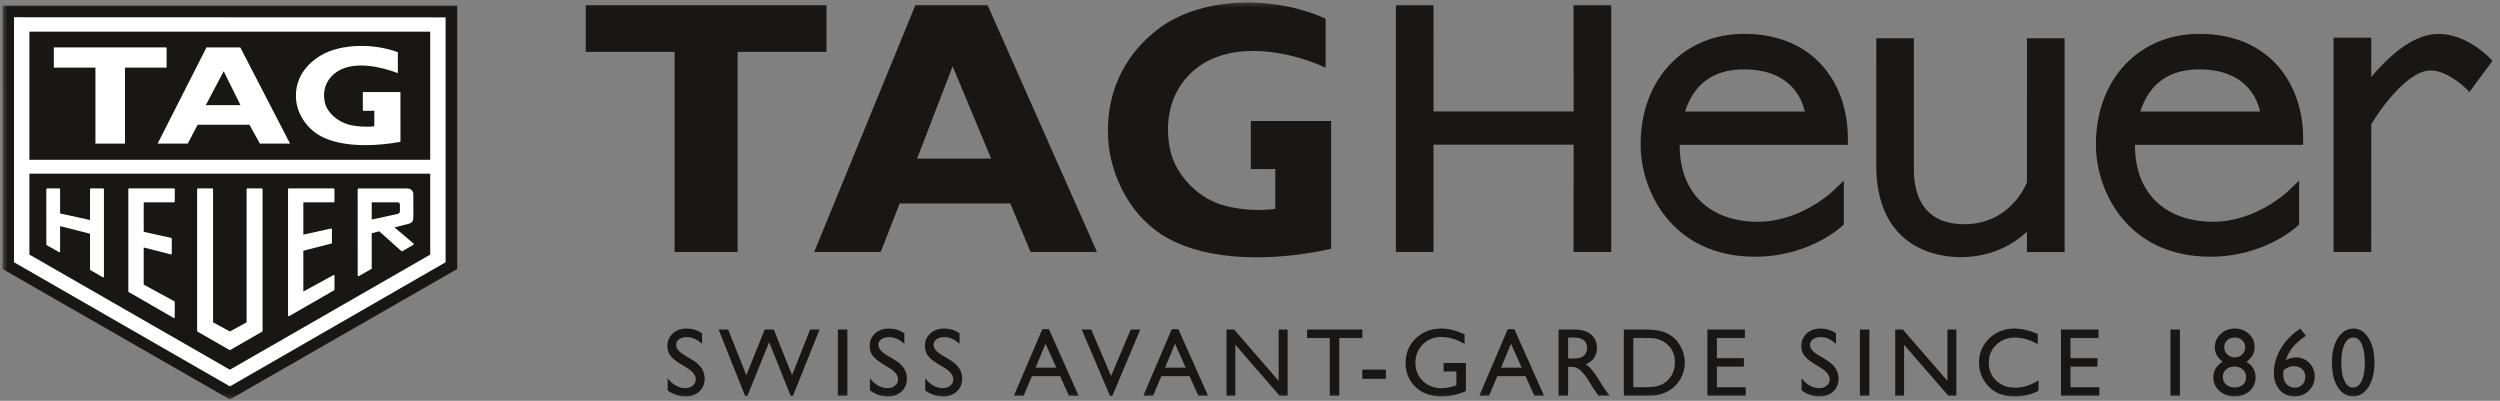 <svg viewBox="0 0 499 80" fill="none" xmlns="http://www.w3.org/2000/svg">
<rect x="0" y="0" width="499" height="80" fill="#808080" stroke="none"/>
<mask id="mask0_152_13206" style="mask-type:luminance" maskUnits="userSpaceOnUse" x="0" y="0" width="499" height="80">
<path d="M0.502 79.723H498.502V0.34H0.502V79.723Z" fill="white"></path>
</mask>
<g mask="url(#mask0_152_13206)">
<path d="M137.138 73.435L135.702 72.562C134.801 72.011 134.158 71.468 133.781 70.934C133.399 70.401 133.203 69.788 133.203 69.094C133.203 68.052 133.565 67.208 134.29 66.555C135.007 65.905 135.942 65.578 137.098 65.578C138.2 65.578 139.207 65.893 140.133 66.513V68.647C139.18 67.739 138.158 67.285 137.064 67.285C136.448 67.285 135.942 67.426 135.545 67.712C135.148 67.997 134.95 68.362 134.95 68.806C134.95 69.203 135.099 69.572 135.391 69.915C135.684 70.26 136.153 70.624 136.803 71.004L138.242 71.862C139.842 72.83 140.646 74.056 140.646 75.549C140.646 76.606 140.297 77.47 139.587 78.132C138.88 78.794 137.957 79.124 136.826 79.124C135.525 79.124 134.339 78.72 133.268 77.911V75.517C134.29 76.817 135.466 77.465 136.811 77.465C137.401 77.465 137.895 77.298 138.289 76.969C138.681 76.638 138.88 76.224 138.88 75.723C138.88 74.919 138.294 74.155 137.138 73.435Z" fill="#181716"></path>
<path d="M161.698 65.774H163.584L158.26 79.04H157.823L153.523 68.297L149.169 79.04H148.722L143.435 65.774H145.341L148.968 74.88L152.64 65.774H154.446L158.093 74.88L161.698 65.774Z" fill="#181716"></path>
<path d="M167.236 65.774H169.134V78.976H167.236V65.774Z" fill="#181716"></path>
<path d="M177.508 73.435L176.074 72.562C175.173 72.011 174.528 71.468 174.148 70.934C173.769 70.401 173.58 69.788 173.58 69.094C173.58 68.052 173.935 67.208 174.66 66.555C175.379 65.905 176.317 65.578 177.468 65.578C178.572 65.578 179.58 65.893 180.503 66.513V68.647C179.55 67.739 178.533 67.285 177.436 67.285C176.818 67.285 176.314 67.426 175.917 67.712C175.521 67.997 175.325 68.362 175.325 68.806C175.325 69.203 175.468 69.572 175.761 69.915C176.059 70.26 176.528 70.624 177.173 71.004L178.612 71.862C180.215 72.83 181.019 74.056 181.019 75.549C181.019 76.606 180.666 77.47 179.959 78.132C179.25 78.794 178.329 79.124 177.198 79.124C175.9 79.124 174.712 78.72 173.642 77.911V75.517C174.662 76.817 175.843 77.465 177.183 77.465C177.773 77.465 178.267 77.298 178.659 76.969C179.054 76.638 179.25 76.224 179.25 75.723C179.25 74.919 178.669 74.155 177.508 73.435Z" fill="#181716"></path>
<path d="M188.539 73.435L187.105 72.562C186.199 72.011 185.559 71.468 185.179 70.934C184.8 70.401 184.609 69.788 184.609 69.094C184.609 68.052 184.968 67.208 185.688 66.555C186.41 65.905 187.345 65.578 188.499 65.578C189.601 65.578 190.613 65.893 191.528 66.513V68.647C190.581 67.739 189.563 67.285 188.467 67.285C187.851 67.285 187.343 67.426 186.946 67.712C186.554 67.997 186.353 68.362 186.353 68.806C186.353 69.203 186.504 69.572 186.794 69.915C187.09 70.26 187.559 70.624 188.204 71.004L189.64 71.862C191.248 72.83 192.047 74.056 192.047 75.549C192.047 76.606 191.695 77.47 190.987 78.132C190.278 78.794 189.36 79.124 188.231 79.124C186.926 79.124 185.742 78.72 184.671 77.911V75.517C185.69 76.817 186.871 77.465 188.214 77.465C188.804 77.465 189.295 77.298 189.69 76.969C190.084 76.638 190.278 76.224 190.278 75.723C190.278 74.919 189.7 74.155 188.539 73.435Z" fill="#181716"></path>
<path d="M210.839 73.388L208.695 68.612L206.703 73.388H210.839ZM208.045 65.709H209.372L215.285 78.973H213.352L211.595 75.07H205.973L204.326 78.973H202.385L208.045 65.709Z" fill="#181716"></path>
<path d="M225.703 65.774H227.603L222.011 79.04H221.569L215.912 65.774H217.81L221.765 75.053L225.703 65.774Z" fill="#181716"></path>
<path d="M236.674 73.388L234.53 68.612L232.541 73.388H236.674ZM233.878 65.709H235.205L241.12 78.973H239.18L237.428 75.07H231.804L230.161 78.973H228.219L233.878 65.709Z" fill="#181716"></path>
<path d="M255.22 65.774H257.009V78.976H255.394L246.571 68.808V78.976H244.804V65.774H246.328L255.22 76.028V65.774Z" fill="#181716"></path>
<path d="M260.894 65.774H271.918V67.456H267.323V78.976H265.42V67.456H260.894V65.774Z" fill="#181716"></path>
<path d="M271.915 73.775H276.617V75.609H271.915V73.775Z" fill="#181716"></path>
<path d="M288.147 72.46H292.593V78.07C290.967 78.775 289.355 79.124 287.754 79.124C285.571 79.124 283.824 78.487 282.517 77.209C281.209 75.929 280.557 74.353 280.557 72.48C280.557 70.505 281.234 68.86 282.589 67.548C283.944 66.235 285.643 65.578 287.683 65.578C288.429 65.578 289.131 65.66 289.799 65.826C290.469 65.987 291.312 66.29 292.332 66.727V68.644C290.759 67.724 289.196 67.263 287.648 67.263C286.204 67.263 284.988 67.756 284.003 68.739C283.013 69.726 282.519 70.937 282.519 72.368C282.519 73.874 283.013 75.103 284.001 76.055C284.986 77.008 286.256 77.484 287.812 77.484C288.566 77.484 289.466 77.313 290.516 76.966L290.695 76.909V74.145H288.147V72.46Z" fill="#181716"></path>
<path d="M303.735 73.388L301.592 68.612L299.599 73.388H303.735ZM300.942 65.709H302.269L308.184 78.973H306.246L304.49 75.07H298.867L297.222 78.973H295.282L300.942 65.709Z" fill="#181716"></path>
<path d="M313.555 67.369H312.992V71.555H313.707C314.657 71.555 315.314 71.473 315.664 71.307C316.019 71.143 316.297 70.892 316.493 70.56C316.691 70.23 316.791 69.853 316.791 69.426C316.791 69.014 316.679 68.635 316.461 68.292C316.242 67.957 315.93 67.719 315.535 67.578C315.136 67.439 314.476 67.369 313.555 67.369ZM311.092 78.973V65.774H314.394C315.731 65.774 316.793 66.104 317.577 66.766C318.359 67.429 318.748 68.322 318.748 69.453C318.748 70.222 318.557 70.89 318.17 71.448C317.786 72.009 317.235 72.433 316.515 72.706C316.939 72.984 317.356 73.361 317.766 73.84C318.17 74.319 318.738 75.152 319.47 76.341C319.929 77.093 320.299 77.653 320.574 78.03L321.276 78.973H319.029L318.45 78.105C318.433 78.075 318.393 78.02 318.339 77.946L317.969 77.427L317.384 76.465L316.756 75.435C316.361 74.892 316.002 74.46 315.682 74.142C315.352 73.822 315.064 73.589 314.801 73.448C314.54 73.309 314.099 73.237 313.483 73.237H312.992V78.973H311.092Z" fill="#181716"></path>
<path d="M328.377 67.456H326.01V77.291H328.434C329.387 77.291 330.119 77.229 330.64 77.097C331.166 76.968 331.605 76.805 331.952 76.606C332.302 76.408 332.622 76.162 332.913 75.872C333.85 74.924 334.317 73.728 334.317 72.284C334.317 70.865 333.836 69.706 332.878 68.811C332.523 68.476 332.121 68.2 331.66 67.987C331.198 67.771 330.766 67.63 330.357 67.56C329.948 67.491 329.288 67.456 328.377 67.456ZM324.117 78.976V65.774H328.576C330.377 65.774 331.801 66.042 332.851 66.583C333.898 67.121 334.731 67.915 335.349 68.964C335.969 70.009 336.282 71.153 336.282 72.388C336.282 73.272 336.108 74.12 335.766 74.924C335.423 75.733 334.94 76.442 334.309 77.055C333.664 77.685 332.915 78.162 332.062 78.484C331.565 78.678 331.104 78.809 330.69 78.874C330.27 78.943 329.474 78.976 328.303 78.976H324.117Z" fill="#181716"></path>
<path d="M340.795 65.774H348.278V67.456H342.688V71.49H348.084V73.172H342.688V77.291H348.452V78.976H340.795V65.774Z" fill="#181716"></path>
<path d="M363.47 73.435L362.031 72.562C361.13 72.011 360.49 71.468 360.105 70.934C359.726 70.401 359.535 69.788 359.535 69.094C359.535 68.052 359.899 67.208 360.619 66.555C361.338 65.905 362.276 65.578 363.427 65.578C364.529 65.578 365.541 65.893 366.462 66.513V68.647C365.512 67.739 364.492 67.285 363.395 67.285C362.78 67.285 362.274 67.426 361.877 67.712C361.48 67.997 361.284 68.362 361.284 68.806C361.284 69.203 361.428 69.572 361.725 69.915C362.016 70.26 362.482 70.624 363.135 71.004L364.571 71.862C366.177 72.83 366.978 74.056 366.978 75.549C366.978 76.606 366.626 77.47 365.916 78.132C365.209 78.794 364.288 79.124 363.157 79.124C361.854 79.124 360.671 78.72 359.599 77.911V75.517C360.621 76.817 361.8 77.465 363.142 77.465C363.73 77.465 364.224 77.298 364.621 76.969C365.015 76.638 365.209 76.224 365.209 75.723C365.209 74.919 364.631 74.155 363.47 73.435Z" fill="#181716"></path>
<path d="M371.233 65.774H373.133V78.976H371.233V65.774Z" fill="#181716"></path>
<path d="M388.705 65.774H390.491V78.976H388.873L380.051 68.808V78.976H378.284V65.774H379.808L388.705 76.028V65.774Z" fill="#181716"></path>
<path d="M406.886 75.912V77.983C405.502 78.745 403.901 79.124 402.085 79.124C400.611 79.124 399.361 78.829 398.339 78.234C397.312 77.641 396.5 76.825 395.902 75.782C395.302 74.743 395.004 73.617 395.004 72.403C395.004 70.48 395.686 68.86 397.056 67.548C398.423 66.235 400.113 65.578 402.117 65.578C403.504 65.578 405.043 65.94 406.737 66.657V68.687C405.196 67.808 403.69 67.369 402.219 67.369C400.711 67.369 399.453 67.848 398.46 68.803C397.463 69.758 396.964 70.957 396.964 72.398C396.964 73.847 397.455 75.043 398.438 75.974C399.418 76.911 400.673 77.378 402.204 77.378C403.802 77.378 405.365 76.889 406.886 75.912Z" fill="#181716"></path>
<path d="M411.369 65.774H418.852V67.456H413.27V71.49H418.659V73.172H413.27V77.291H419.026V78.976H411.369V65.774Z" fill="#181716"></path>
<path d="M433.215 65.774H435.113V78.976H433.215V65.774Z" fill="#181716"></path>
<path d="M448.144 69.354C448.144 68.776 447.945 68.302 447.551 67.927C447.156 67.555 446.655 67.367 446.05 67.367C445.44 67.367 444.938 67.553 444.544 67.918C444.154 68.287 443.961 68.759 443.961 69.334C443.961 69.882 444.164 70.356 444.579 70.751C444.993 71.14 445.489 71.336 446.067 71.336C446.645 71.336 447.132 71.143 447.536 70.753C447.943 70.364 448.144 69.897 448.144 69.354ZM448.315 75.423V75.234C448.315 74.626 448.099 74.13 447.665 73.748C447.233 73.364 446.67 73.17 445.978 73.17C445.301 73.17 444.747 73.366 444.321 73.751C443.894 74.14 443.676 74.639 443.676 75.252C443.676 75.867 443.896 76.368 444.336 76.753C444.772 77.142 445.335 77.336 446.033 77.336C446.7 77.336 447.248 77.157 447.675 76.802C448.104 76.448 448.315 75.989 448.315 75.423ZM442.08 69.292C442.08 68.257 442.47 67.384 443.244 66.66C444.018 65.94 444.968 65.578 446.087 65.578C447.194 65.578 448.122 65.935 448.878 66.65C449.643 67.364 450.017 68.245 450.017 69.292C450.017 70.468 449.474 71.443 448.38 72.21C449.603 72.919 450.213 73.964 450.213 75.338C450.213 76.435 449.819 77.338 449.022 78.053C448.228 78.767 447.226 79.122 446.015 79.122C444.819 79.122 443.81 78.76 442.998 78.03C442.187 77.299 441.782 76.395 441.782 75.319C441.782 73.976 442.4 72.939 443.643 72.21C443.088 71.756 442.686 71.304 442.445 70.853C442.204 70.406 442.08 69.882 442.08 69.292Z" fill="#181716"></path>
<path d="M455.818 73.842C455.763 74.14 455.738 74.468 455.738 74.832C455.738 75.577 455.952 76.184 456.389 76.661C456.82 77.142 457.374 77.378 458.046 77.378C458.654 77.378 459.155 77.174 459.549 76.765C459.941 76.358 460.137 75.842 460.137 75.219C460.137 74.584 459.929 74.068 459.512 73.678C459.088 73.287 458.535 73.086 457.847 73.086C457.495 73.086 457.178 73.14 456.892 73.249C456.604 73.356 456.242 73.552 455.818 73.842ZM458.937 65.712L459.125 65.58L460.269 67.027C459.259 67.679 458.423 68.389 457.758 69.163C457.093 69.937 456.582 70.843 456.22 71.887C456.919 71.522 457.619 71.339 458.311 71.339C459.353 71.339 460.229 71.709 460.944 72.445C461.658 73.185 462.013 74.088 462.013 75.16C462.013 76.266 461.626 77.202 460.85 77.973C460.075 78.742 459.133 79.124 458.026 79.124C456.781 79.124 455.776 78.688 455.012 77.817C454.245 76.941 453.863 75.797 453.863 74.383C453.863 73.326 454.059 72.269 454.456 71.22C454.848 70.168 455.416 69.183 456.153 68.265C456.892 67.347 457.82 66.496 458.937 65.712Z" fill="#181716"></path>
<path d="M469.779 67.37H469.687C468.963 67.37 468.385 67.816 467.963 68.709C467.536 69.602 467.325 70.811 467.325 72.339C467.325 73.905 467.534 75.133 467.948 76.021C468.362 76.912 468.935 77.356 469.667 77.356C470.397 77.356 470.97 76.912 471.392 76.021C471.818 75.133 472.027 73.922 472.027 72.394C472.027 70.863 471.823 69.64 471.416 68.729C471.012 67.823 470.466 67.37 469.779 67.37ZM469.764 65.578C470.97 65.578 471.972 66.216 472.761 67.486C473.55 68.759 473.945 70.372 473.945 72.329C473.945 74.334 473.55 75.964 472.761 77.222C471.972 78.477 470.948 79.105 469.69 79.105C468.409 79.105 467.382 78.49 466.608 77.259C465.837 76.028 465.449 74.396 465.449 72.364C465.449 70.359 465.849 68.727 466.645 67.466C467.449 66.208 468.486 65.578 469.764 65.578Z" fill="#181716"></path>
<path d="M265.7 49.654C256.044 51.82 243.624 52.463 234.659 48.332C227.008 44.98 222.276 36.983 221.304 29.158C220.286 19.551 223.904 11.133 231.585 5.479C240.572 -0.947 254.811 -0.737 264.596 3.734V13.51C257.193 10.111 246.055 8.111 238.954 13.51C233.851 17.427 232.27 23.633 233.548 29.843C234.575 34.73 238.778 39.152 243.46 40.767C246.779 41.826 250.853 42.171 254.55 41.705V33.736L249.667 33.748V24.146H265.693V49.654H265.7Z" fill="#181716"></path>
<path d="M147.231 50.285V10.352H164.963V1.013H116.917V10.352H134.645V50.285H147.231Z" fill="#181716"></path>
<path d="M197.116 1.01H182.718L162.52 50.282H175.786L179.579 40.611H201.651L205.698 50.282H218.959L197.116 1.01ZM183.053 31.652L190.151 13.232L197.83 31.652H183.053Z" fill="#181716"></path>
<path d="M314.101 22.243H286.124L286.127 1.023H278.619V50.292H286.127L286.124 28.88H314.101L314.076 50.292H321.604V1.023H314.076L314.101 22.243Z" fill="#181716"></path>
<path d="M404.579 36.403C404.06 37.678 400.775 44.749 392.054 44.749C383.311 44.749 382.006 37.983 382.006 33.952V7.637H374.505L374.498 32.932C374.498 50.002 387.353 51.327 391.29 51.327C397.776 51.327 402.107 48.543 404.584 46.243L404.576 50.309H412.101V7.637H404.586L404.579 36.403Z" fill="#181716"></path>
<path d="M497.5 12.133C497.304 11.915 492.672 6.759 486.68 6.759C481.398 6.759 476.252 11.833 473.3 15.381L473.307 7.516H465.784V50.292H473.297L473.305 24.791C475.252 21.526 480.654 14.061 485.147 14.061C488.911 14.061 492.868 18.311 492.908 18.353L497.5 12.133Z" fill="#181716"></path>
<path d="M336.334 22.268C338.252 16.259 342.549 13.852 348.075 13.852C357.046 13.852 359.557 19.256 360.242 22.268H336.334ZM348.097 6.756C336.337 6.756 327.469 15.525 327.469 28.878C327.469 38.058 333.679 51.24 350.342 51.24C360.899 51.24 367.315 45.461 367.583 45.216L368.027 44.809V36.053L365.703 38.269C365.638 38.331 359.324 44.265 350.883 44.265C341.686 44.265 335.265 38.906 335.265 28.997V28.913H368.831V27.538C368.831 16.986 362.341 6.756 348.097 6.756Z" fill="#181716"></path>
<path d="M427.209 22.268C429.127 16.259 433.424 13.852 438.949 13.852C447.921 13.852 450.432 19.256 451.116 22.268H427.209ZM438.971 6.756C427.211 6.756 418.344 15.525 418.344 28.878C418.344 38.058 424.554 51.24 441.217 51.24C451.774 51.24 458.19 45.461 458.458 45.216L458.902 44.809V36.053L456.577 38.269C456.513 38.331 450.198 44.265 441.758 44.265C432.56 44.265 426.139 38.906 426.139 28.997V28.913H459.706V27.538C459.706 16.986 453.215 6.756 438.971 6.756Z" fill="#181716"></path>
<path fill-rule="evenodd" clip-rule="evenodd" d="M0.502 53.686L0.5 1.134L91.255 1.132V53.691L45.886 79.725L0.502 53.686Z" fill="#181716"></path>
<path d="M2.795 3.439L2.792 52.344L45.844 77.093L45.864 77.105H45.926L88.898 52.369L88.943 52.346V3.467L2.795 3.439Z" fill="white"></path>
<path fill-rule="evenodd" clip-rule="evenodd" d="M5.867 6.323V31.89H85.869V6.318L5.867 6.323Z" fill="#181716"></path>
<path fill-rule="evenodd" clip-rule="evenodd" d="M5.867 34.666V50.811L45.886 73.795L85.869 50.821V34.666H5.867Z" fill="#181716"></path>
<path d="M52.409 66.062L52.407 37.758C52.407 37.676 52.342 37.609 52.26 37.609H49.375C49.293 37.609 49.226 37.676 49.226 37.758V64.335L45.884 66.161L42.529 64.335V37.758C42.529 37.676 42.462 37.609 42.381 37.609H39.495C39.455 37.609 39.418 37.626 39.388 37.653C39.361 37.681 39.346 37.718 39.346 37.758V66.062C39.346 66.114 39.373 66.163 39.421 66.191L45.809 69.858C45.854 69.882 45.911 69.882 45.958 69.855L52.335 66.191C52.379 66.166 52.409 66.116 52.409 66.062Z" fill="white"></path>
<path d="M34.669 63.467C34.714 63.494 34.764 63.492 34.808 63.467C34.853 63.44 34.88 63.392 34.88 63.338V60.274C34.88 60.217 34.851 60.164 34.803 60.14L28.685 56.803V49.397L34.178 50.798C34.223 50.796 34.285 50.731 34.285 50.647L34.287 47.623C34.287 47.566 34.22 47.499 34.146 47.481L28.685 46.27V40.39H34.741C34.818 40.39 34.883 40.323 34.883 40.241V37.758C34.883 37.676 34.818 37.609 34.741 37.609H25.755C25.678 37.609 25.613 37.676 25.613 37.758V58.16C25.613 58.214 25.641 58.264 25.686 58.291L34.669 63.467Z" fill="white"></path>
<path d="M66.765 57.807V55.041C66.765 54.989 66.737 54.939 66.693 54.912C66.646 54.887 66.591 54.887 66.546 54.91L60.545 58.187V50.042L66.137 48.613C66.201 48.595 66.249 48.536 66.249 48.466V45.759C66.249 45.715 66.226 45.672 66.192 45.643C66.164 45.623 66.132 45.611 66.1 45.611L60.545 46.829V40.39H66.613C66.693 40.39 66.76 40.326 66.76 40.242V37.758C66.76 37.676 66.693 37.609 66.613 37.609H57.639C57.557 37.609 57.49 37.676 57.49 37.758V62.971C57.49 63.025 57.52 63.075 57.565 63.1C57.61 63.127 57.669 63.127 57.714 63.1L66.69 57.937C66.735 57.912 66.765 57.862 66.765 57.807Z" fill="white"></path>
<path d="M18.044 53.912L20.522 55.344C20.57 55.371 20.624 55.368 20.671 55.344C20.716 55.316 20.746 55.267 20.746 55.215V37.758C20.746 37.676 20.676 37.609 20.597 37.609H18.116C18.036 37.609 17.969 37.676 17.969 37.758V43.913L11.995 42.601V37.758C11.995 37.676 11.93 37.609 11.848 37.609H9.397C9.357 37.609 9.32 37.626 9.293 37.654C9.266 37.681 9.248 37.718 9.248 37.758L9.251 48.796C9.251 48.851 9.281 48.9 9.325 48.928L11.774 50.319C11.819 50.347 11.878 50.344 11.92 50.319C11.968 50.292 11.995 50.243 11.995 50.191V45.129L17.969 46.655V53.783C17.969 53.838 17.997 53.885 18.044 53.912Z" fill="white"></path>
<path d="M74.196 40.392H79.399C79.632 40.392 79.82 40.581 79.82 40.814V42.132C79.82 42.434 79.763 42.598 79.374 42.69L74.196 43.826V40.392ZM71.464 55.11C71.509 55.135 71.568 55.135 71.615 55.11L74.178 53.656C74.188 53.649 74.196 53.639 74.196 53.627V46.558L75.694 46.166L80.098 50.106C80.14 50.166 80.227 50.185 80.292 50.146L82.535 48.843C82.572 48.823 82.597 48.786 82.604 48.746C82.612 48.717 82.609 48.682 82.597 48.654L78.746 45.387L81.47 44.695C82.376 44.462 82.517 44.04 82.507 43.119L82.5 38.633C82.388 37.981 81.914 37.609 81.235 37.609C81.197 37.609 81.158 37.609 81.138 37.611H71.541C71.467 37.611 71.39 37.701 71.39 37.787L71.392 54.981C71.392 55.033 71.419 55.083 71.464 55.11Z" fill="white"></path>
<path fill-rule="evenodd" clip-rule="evenodd" d="M24.944 28.665V13.5H33.248V9.461H10.744V13.5H19.049V28.665H24.944Z" fill="white"></path>
<path fill-rule="evenodd" clip-rule="evenodd" d="M79.932 28.307C75.411 29.151 69.596 29.399 65.395 27.794C61.81 26.486 59.599 23.373 59.143 20.326C58.664 16.584 60.356 13.307 63.961 11.104C68.164 8.603 74.833 8.687 79.413 10.424V14.6C75.95 13.277 70.732 12.131 67.405 14.235C65.016 15.756 64.279 18.175 64.877 20.591C65.355 22.497 67.325 24.219 69.516 24.846C71.069 25.261 72.98 25.395 74.712 25.211V22.107L72.424 22.115V18.376H79.927L79.932 28.307Z" fill="white"></path>
<path fill-rule="evenodd" clip-rule="evenodd" d="M44.653 14.225L41.081 20.986H48L44.653 14.225ZM39.456 24.891L37.471 28.662H31.461L41.219 9.461H47.961L57.897 28.662H51.873L49.789 24.891H39.456Z" fill="white"></path>
</g>
</svg>
